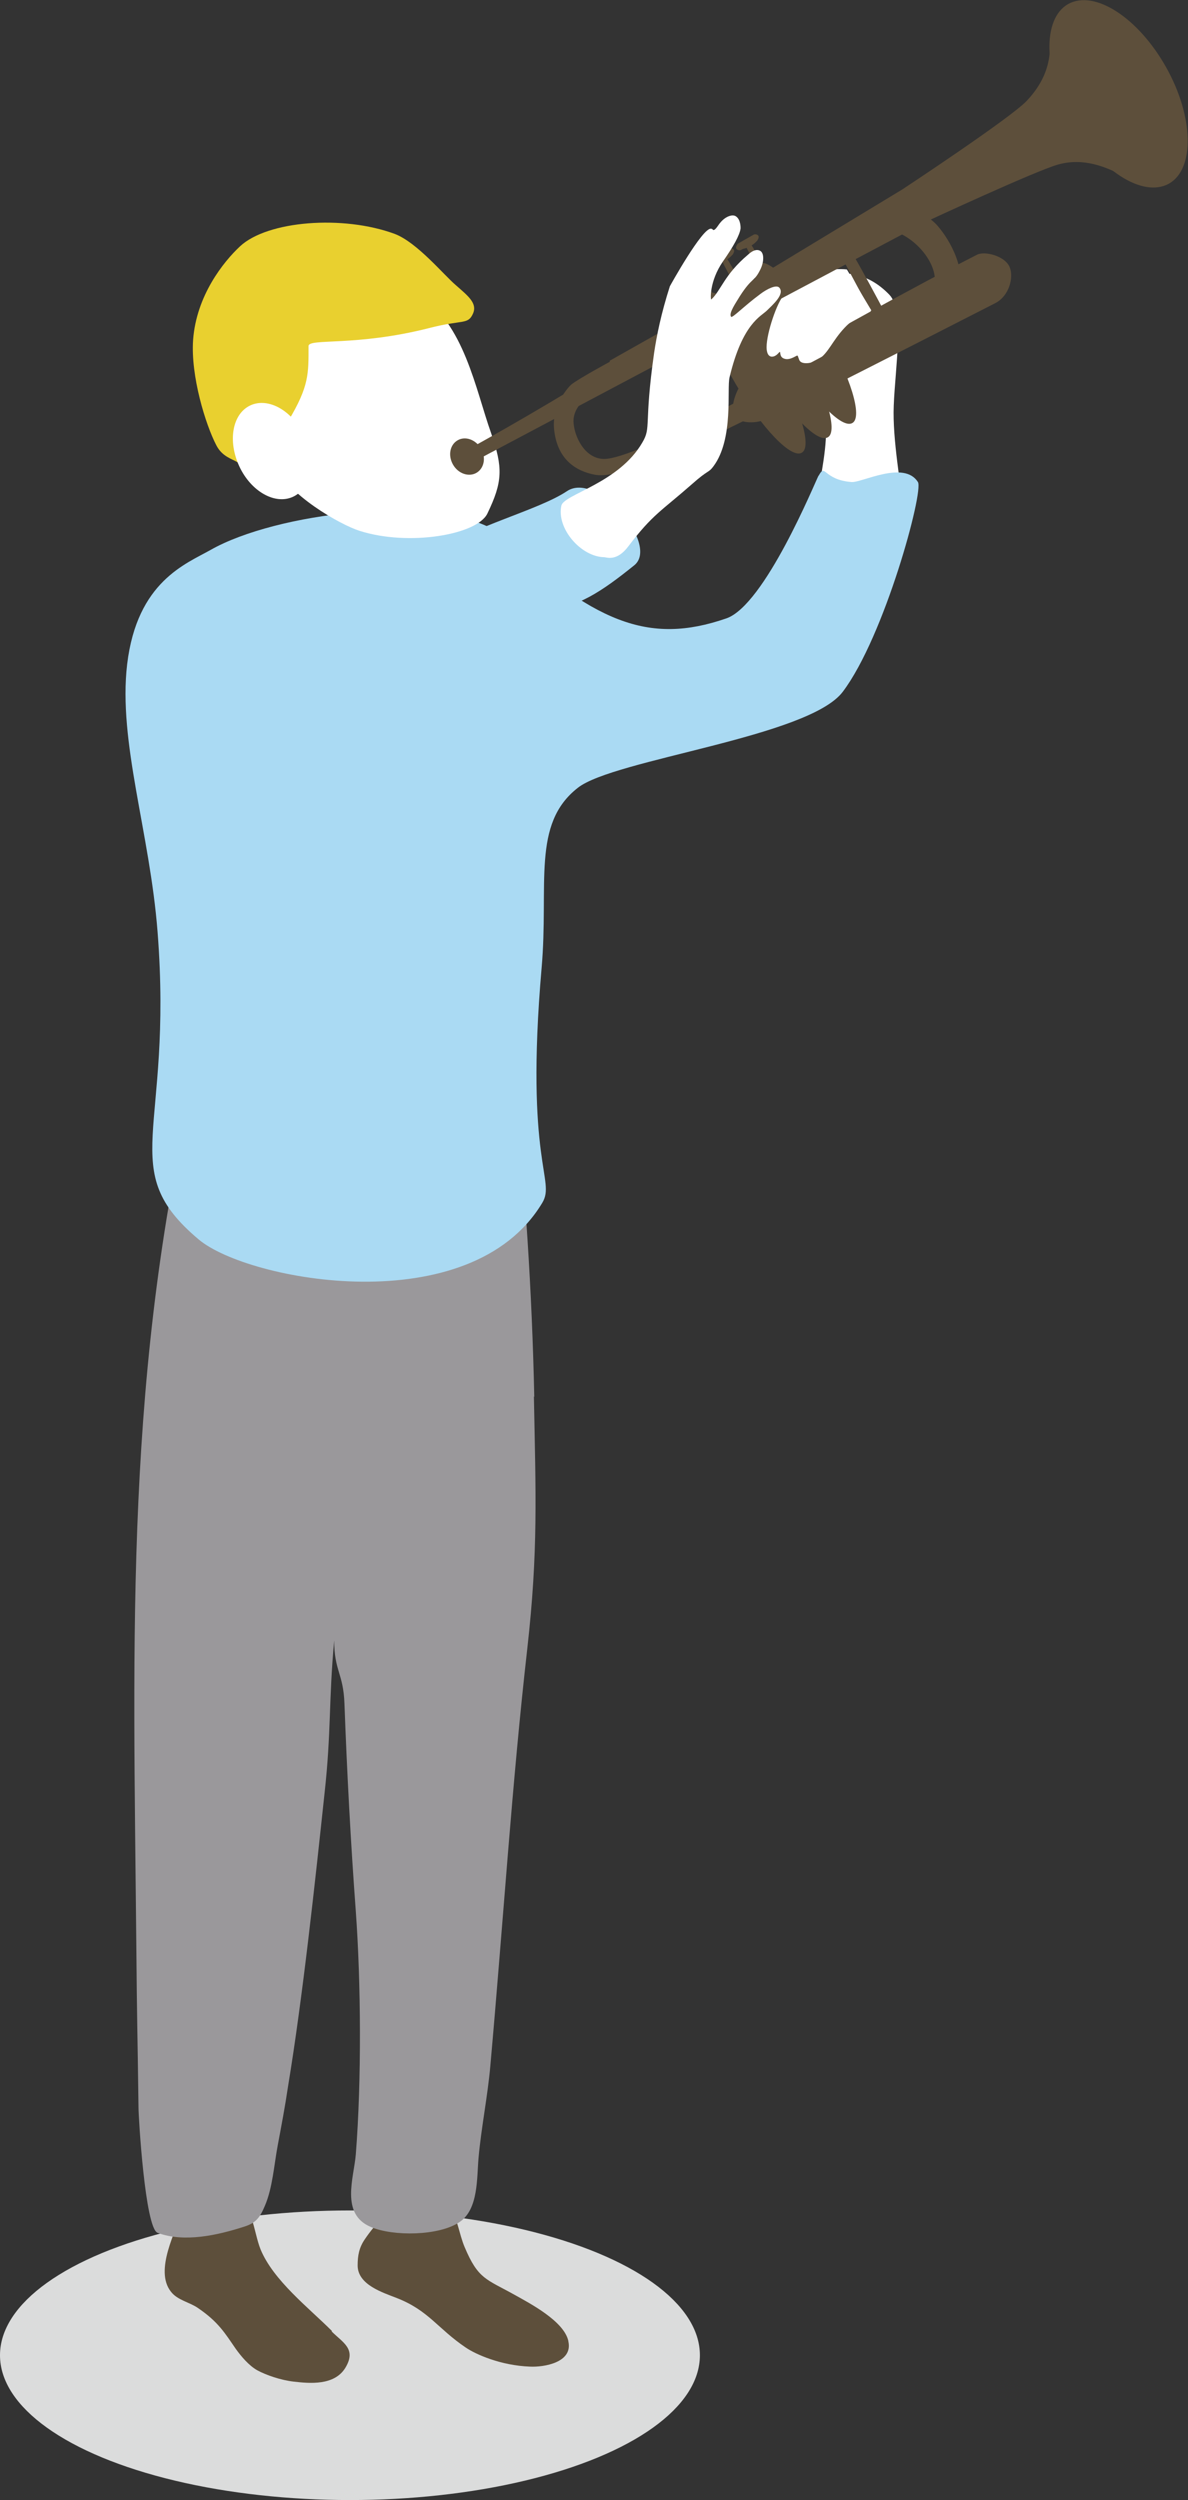 <?xml version="1.0" encoding="UTF-8"?>
<svg xmlns="http://www.w3.org/2000/svg" width="32.42" height="68.2" viewBox="0 0 32.42 68.2">
  <rect x="0" y="0" width="32.42" height="68.2" fill="#333333" stroke="none"/>
  <defs>
    <style>
      .cls-1 {
        fill: #9a989b;
      }

      .cls-2 {
        fill: #fff;
      }

      .cls-3 {
        fill: #e9d02f;
      }

      .cls-4 {
        isolation: isolate;
      }

      .cls-5 {
        fill: #5d4f3b;
      }

      .cls-6 {
        fill: #aadaf3;
      }

      .cls-7 {
        fill: #dbdcdc;
        mix-blend-mode: multiply;
      }
    </style>
  </defs>
  <g class="cls-4">
    <g id="_イヤー_1" data-name="レイヤー 1"/>
    <g id="_イヤー_2" data-name="レイヤー 2">
      <g id="_イヤー_1-2" data-name="レイヤー 1">
        <g>
          <ellipse class="cls-7" cx="9.55" cy="64.25" rx="9.55" ry="3.95"/>
          <g>
            <path class="cls-5" d="M9.06,63.59c-.64-.64-1.6-1.38-1.95-2.23-.2-.5-.2-1.26-.77-1.5-.37-.16-.73-.03-.98,.22-.14-.02-.31,.04-.37,.21-.19,.57-.78,1.64-.33,2.22,.18,.24,.51,.29,.74,.45,.56,.38,.74,.69,1.03,1.11,.15,.21,.36,.46,.59,.59,.24,.13,.64,.27,1,.31,.43,.05,1.1,.11,1.4-.37,.32-.52-.06-.69-.37-1"/>
            <path class="cls-5" d="M15.51,63.86c-.12-.54-1.04-1.02-1.47-1.26-.77-.43-.99-.42-1.36-1.3-.15-.35-.2-.82-.42-1.13-.16-.23-.4-.26-.65-.35-.09-.03-.18-.02-.24,.01-.12-.07-.29-.07-.41,.07-.33,.39-.71,.75-1,1.18-.16,.23-.2,.45-.2,.72,0,.53,.69,.74,1.07,.89,.87,.34,1.11,.83,1.88,1.35,.28,.19,.96,.49,1.75,.52,.38,.02,1.18-.11,1.05-.69"/>
            <path class="cls-1" d="M14.58,38.11c-.06-2.87-.25-5.74-.55-8.6-.06-.56-1.51-.5-.92,.28-.11,0-.15,.1-.09,.2-1,.14-2,.28-3.01,.41l-3.95-.89s.01-.06-.02-.08c.4-.6-.51-.94-.64-.41-2.01,8.28-1.76,15.54-1.68,24.01,.02,2.32,.03,2.15,.06,4.47,0,.26,.18,3.28,.52,3.41,.72,.27,1.63,.07,2.37-.17,.32-.1,.43-.26,.56-.57,.21-.49,.25-1.12,.35-1.65,.1-.53,.2-1.06,.28-1.6,.4-2.42,.74-5.59,1-8.03,.18-1.63,.11-2.51,.26-4.14,0,.83,.25,.9,.28,1.72,.07,1.89,.17,3.78,.31,5.67,.14,1.92,.16,4.61,0,6.63-.05,.63-.43,1.63,.41,1.98,.6,.26,1.87,.25,2.43-.14,.51-.35,.46-1.2,.51-1.75,.07-.79,.25-1.7,.32-2.49,.36-4.03,.59-7.7,1.01-11.4,.3-2.66,.23-4.22,.18-6.88"/>
            <path class="cls-2" d="M22.37,13.2c.16-.93,.26-1.58,.06-2.09-.18-.47-.35-.36-.64-.81-.44-.68-.61-2.36,.47-2.72,.85-.28,1.5-.07,2.01,.46,.42,.43,.16,1.98,.12,3.02-.04,.94,.21,2.21,.25,2.83,.09,1.59-.29,1.93-.56,2.13-.47,.34-1.27-.18-1.7-1.15-.27-.62-.12-1.05,0-1.67"/>
            <path class="cls-5" d="M31.82,1.83c.76,1.35,.79,2.78,.08,3.18-.72,.4-1.91-.37-2.67-1.72-.76-1.35-.79-2.78-.08-3.18,.72-.4,1.91,.37,2.67,1.72"/>
            <path class="cls-5" d="M22.86,6.76c-.12-.13,1.24,2.35,1.24,2.35,.06,0,.3,.04,.29-.09,0-.07-1.3-2.48-1.33-2.42-.05,.09-.16,.2-.2,.16"/>
            <path class="cls-5" d="M20.82,11.47c-.18,.06-.55,.1-.74-.08-.22-.2,.05-.86,.2-.95,2.35-1.33,4.73-2.65,6.38-3.49,.21-.11,.76,.03,.89,.33,.12,.27,0,.79-.39,.99-6.16,3.15-6.35,3.21-6.35,3.21"/>
            <path class="cls-5" d="M21.12,9.87c.71,1.2,1.05,2.32,.76,2.48-.29,.17-1.09-.67-1.8-1.87-.71-1.2-1.05-2.32-.76-2.48,.29-.17,1.09,.67,1.8,1.87"/>
            <path class="cls-5" d="M21.83,9.45c.71,1.2,1.05,2.32,.76,2.48-.29,.17-1.09-.67-1.8-1.88-.71-1.2-1.05-2.32-.76-2.48,.29-.17,1.09,.67,1.8,1.87"/>
            <path class="cls-5" d="M22.5,9.06c.71,1.2,1.05,2.32,.76,2.48-.29,.17-1.09-.67-1.8-1.87-.71-1.2-1.05-2.32-.76-2.48,.29-.17,1.09,.67,1.8,1.87"/>
            <path class="cls-5" d="M20.37,6.74c-.06-.07,.67,1.27,.67,1.27,.03,0,.16,.02,.16-.05,0-.04-.7-1.34-.72-1.3-.03,.05-.09,.11-.11,.09"/>
            <path class="cls-5" d="M20.67,6.49c-.03-.05-.17-.03-.32,.04-.15,.08-.25,.18-.22,.24,.03,.05,.17,.03,.32-.04,.15-.08,.25-.18,.22-.24"/>
            <path class="cls-5" d="M20.57,6.4l-.44,.25s-.06,.08-.04,.13c.03,.04,.08,.06,.13,.04l.44-.25s.06-.08,.04-.13c-.02-.04-.08-.06-.13-.04"/>
            <path class="cls-6" d="M22.34,12.98c.19-.36,.12,.11,.9,.17,.28,.02,1.43-.6,1.81,0,.16,.26-.91,4.21-2.05,5.72-.93,1.24-6.24,1.84-7.23,2.62-1.27,.99-.79,2.64-.99,4.92-.46,5.31,.39,5.78,.02,6.4-1.96,3.27-8.03,2.14-9.38,1-2.28-1.92-.69-2.88-1.12-8.39-.21-2.71-1.08-5.18-.83-7.3,.27-2.26,1.61-2.74,2.28-3.12,1.78-1.01,6.04-1.53,7.74-.54,2.71,2.55,4.21,3.14,6.33,2.41,1.05-.36,2.41-3.69,2.52-3.9"/>
            <path class="cls-6" d="M12.05,14.99c.8-.62,2.64-1.07,3.42-1.59,.83-.56,2.53,1.46,1.84,2.02-.87,.7-1.59,1.2-2.45,1.2-1.3,0-3.49-1.1-2.82-1.62"/>
            <path class="cls-5" d="M19.71,7.12c-.06-.07,.67,1.27,.67,1.27,.03,0,.16,.02,.16-.05,0-.04-.7-1.34-.72-1.3-.03,.05-.09,.11-.11,.08"/>
            <path class="cls-5" d="M20,6.87c-.03-.05-.17-.03-.32,.04-.15,.08-.25,.18-.22,.24,.03,.05,.17,.03,.32-.04,.15-.08,.25-.18,.22-.24"/>
            <path class="cls-5" d="M19.9,6.78l-.44,.25s-.06,.08-.04,.13c.03,.04,.08,.06,.13,.04l.44-.25s.06-.08,.04-.13c-.02-.04-.08-.06-.13-.04"/>
            <path class="cls-5" d="M19,7.52c-.06-.07,.67,1.27,.67,1.27,.04,0,.16,.02,.16-.05,0-.04-.7-1.34-.72-1.3-.03,.05-.08,.11-.11,.08"/>
            <path class="cls-5" d="M19.29,7.27c-.03-.05-.17-.03-.32,.04-.15,.08-.25,.18-.22,.24,.03,.05,.17,.03,.32-.04,.15-.08,.25-.18,.22-.24"/>
            <path class="cls-5" d="M19.19,7.18l-.44,.25s-.06,.08-.04,.13c.03,.04,.08,.06,.13,.04l.44-.25s.06-.08,.04-.13c-.02-.04-.08-.06-.13-.04"/>
            <path class="cls-2" d="M9.81,14.48c-.51-.16-2.01-1-2.32-1.84-.04-.12-1.66-2.7-.54-4.08,1.04-1.27,3.24-1.27,4.48-.51,1.23,.75,1.55,2.58,1.97,3.76,.33,.95,.32,1.33-.1,2.2-.28,.58-2.15,.9-3.49,.47"/>
            <path class="cls-3" d="M5.9,12.14c-.29-.56-.7-1.88-.63-2.87,.09-1.21,.83-2.13,1.28-2.55,.75-.7,2.81-.86,4.22-.34,.61,.23,1.34,1.12,1.67,1.4,.33,.29,.59,.49,.47,.77-.14,.32-.28,.16-1.2,.4-2.01,.51-3.29,.27-3.29,.49,0,.75,.02,1.09-.55,2.04-.53,.88-1.02,1.39-1.39,1.13-.14-.09-.42-.15-.58-.47"/>
            <path class="cls-2" d="M8.3,11.89c.32,.69,.19,1.43-.3,1.66-.49,.23-1.15-.14-1.47-.83-.32-.69-.19-1.43,.3-1.66,.49-.23,1.15,.14,1.47,.83"/>
            <path class="cls-2" d="M23.11,7.35c-.17-.02-.55-.01-.87,.07-.3,.08-.7,.48-.84,.62-.19,.19-.48,1.04-.48,1.43,0,.04,0,.25,.14,.26,.13,0,.19-.12,.22-.13,.03,0-.02,.15,.14,.19,.15,.04,.32-.1,.34-.09,.02,0,.04,.12,.07,.15,.08,.1,.35,.06,.5-.04,.28-.18,.38-.51,.72-.87,.14-.15,.36-.33,.73-.47"/>
            <path class="cls-5" d="M12.55,12.38s1.24-.66,3.16-1.82c2.42-1.46,8.91-5.39,8.91-5.39,0,0,2.96-1.95,3.4-2.42,.9-.95,.52-1.77,.7-1.8,.38-.08,2.93,3.48,2.79,3.91-.22,.7-1.23-.77-2.64-.37-.61,.17-3.58,1.55-3.58,1.55l-12.58,6.67-.16-.33Z"/>
            <path class="cls-5" d="M13.13,12.24c.14,.25,.08,.54-.13,.66-.21,.12-.5,.02-.64-.23-.14-.25-.08-.54,.13-.66,.21-.12,.49-.02,.64,.23"/>
            <path class="cls-5" d="M16.64,9.87s-.85,.46-1.05,.62c-.09,.08-.53,.57-.47,1.21,.08,.83,.59,1.15,1.11,1.25,1.1,.22,5.42-2.2,5.35-2.11-.02,.02-.11-.25-.29-.52,0,0-3.92,2.2-4.8,2.2-.54,0-.83-.63-.84-1.03,0-.49,.54-.8,.99-1.07,.87-.53,1.46-.48,1.99-1.13,.06-.08,1.27-1.16,1.2-1.25l-3.19,1.8Z"/>
            <path class="cls-5" d="M21.27,10.59l.02-.25,3.39-1.81s.23-.08,.49-.29c.06-.05,.26-.21,.32-.44,.15-.55-.49-1.35-1.18-1.52-.25-.06-.44-.02-.48-.13-.06-.16,.24-.5,.57-.55,.36-.05,.89,.25,1.15,.52,.27,.29,.84,1.13,.62,1.92-.07,.23-.12,.5-1.11,1.01-3.41,1.76-3.46,1.79-3.41,1.76,.06-.03-.23,.12-.32,.05-.07-.06-.07-.19-.06-.28"/>
            <path class="cls-2" d="M17.15,14.9c.66-.87,.9-.96,1.73-1.69,.46-.41,.45-.3,.59-.49,.56-.75,.36-2.12,.44-2.43,.35-1.47,.86-1.66,1.02-1.82,.15-.15,.49-.44,.34-.62-.08-.1-.35,.04-.52,.17-.46,.34-.77,.67-.8,.62-.07-.1,.14-.39,.24-.56,.34-.53,.39-.38,.56-.73,.1-.2,.11-.45-.01-.51-.1-.05-.21,0-.33,.11-.65,.55-.73,.97-1,1.22-.02,.02-.06-.49,.32-1.04,.28-.4,.46-.72,.48-.9,0-.01,.01-.24-.13-.33-.09-.06-.28,0-.42,.17-.03,.03-.09,.13-.13,.17-.08,.08-.07,0-.12,0-.23-.06-1.13,1.57-1.13,1.57-.24,.75-.36,1.35-.43,1.82-.28,1.97-.07,2.02-.32,2.44-.64,1.11-2.13,1.41-2.21,1.72-.14,.62,.53,1.4,1.17,1.41,.06,0,.34,.13,.66-.3"/>
          </g>
        </g>
      </g>
    </g>
  </g>
</svg>